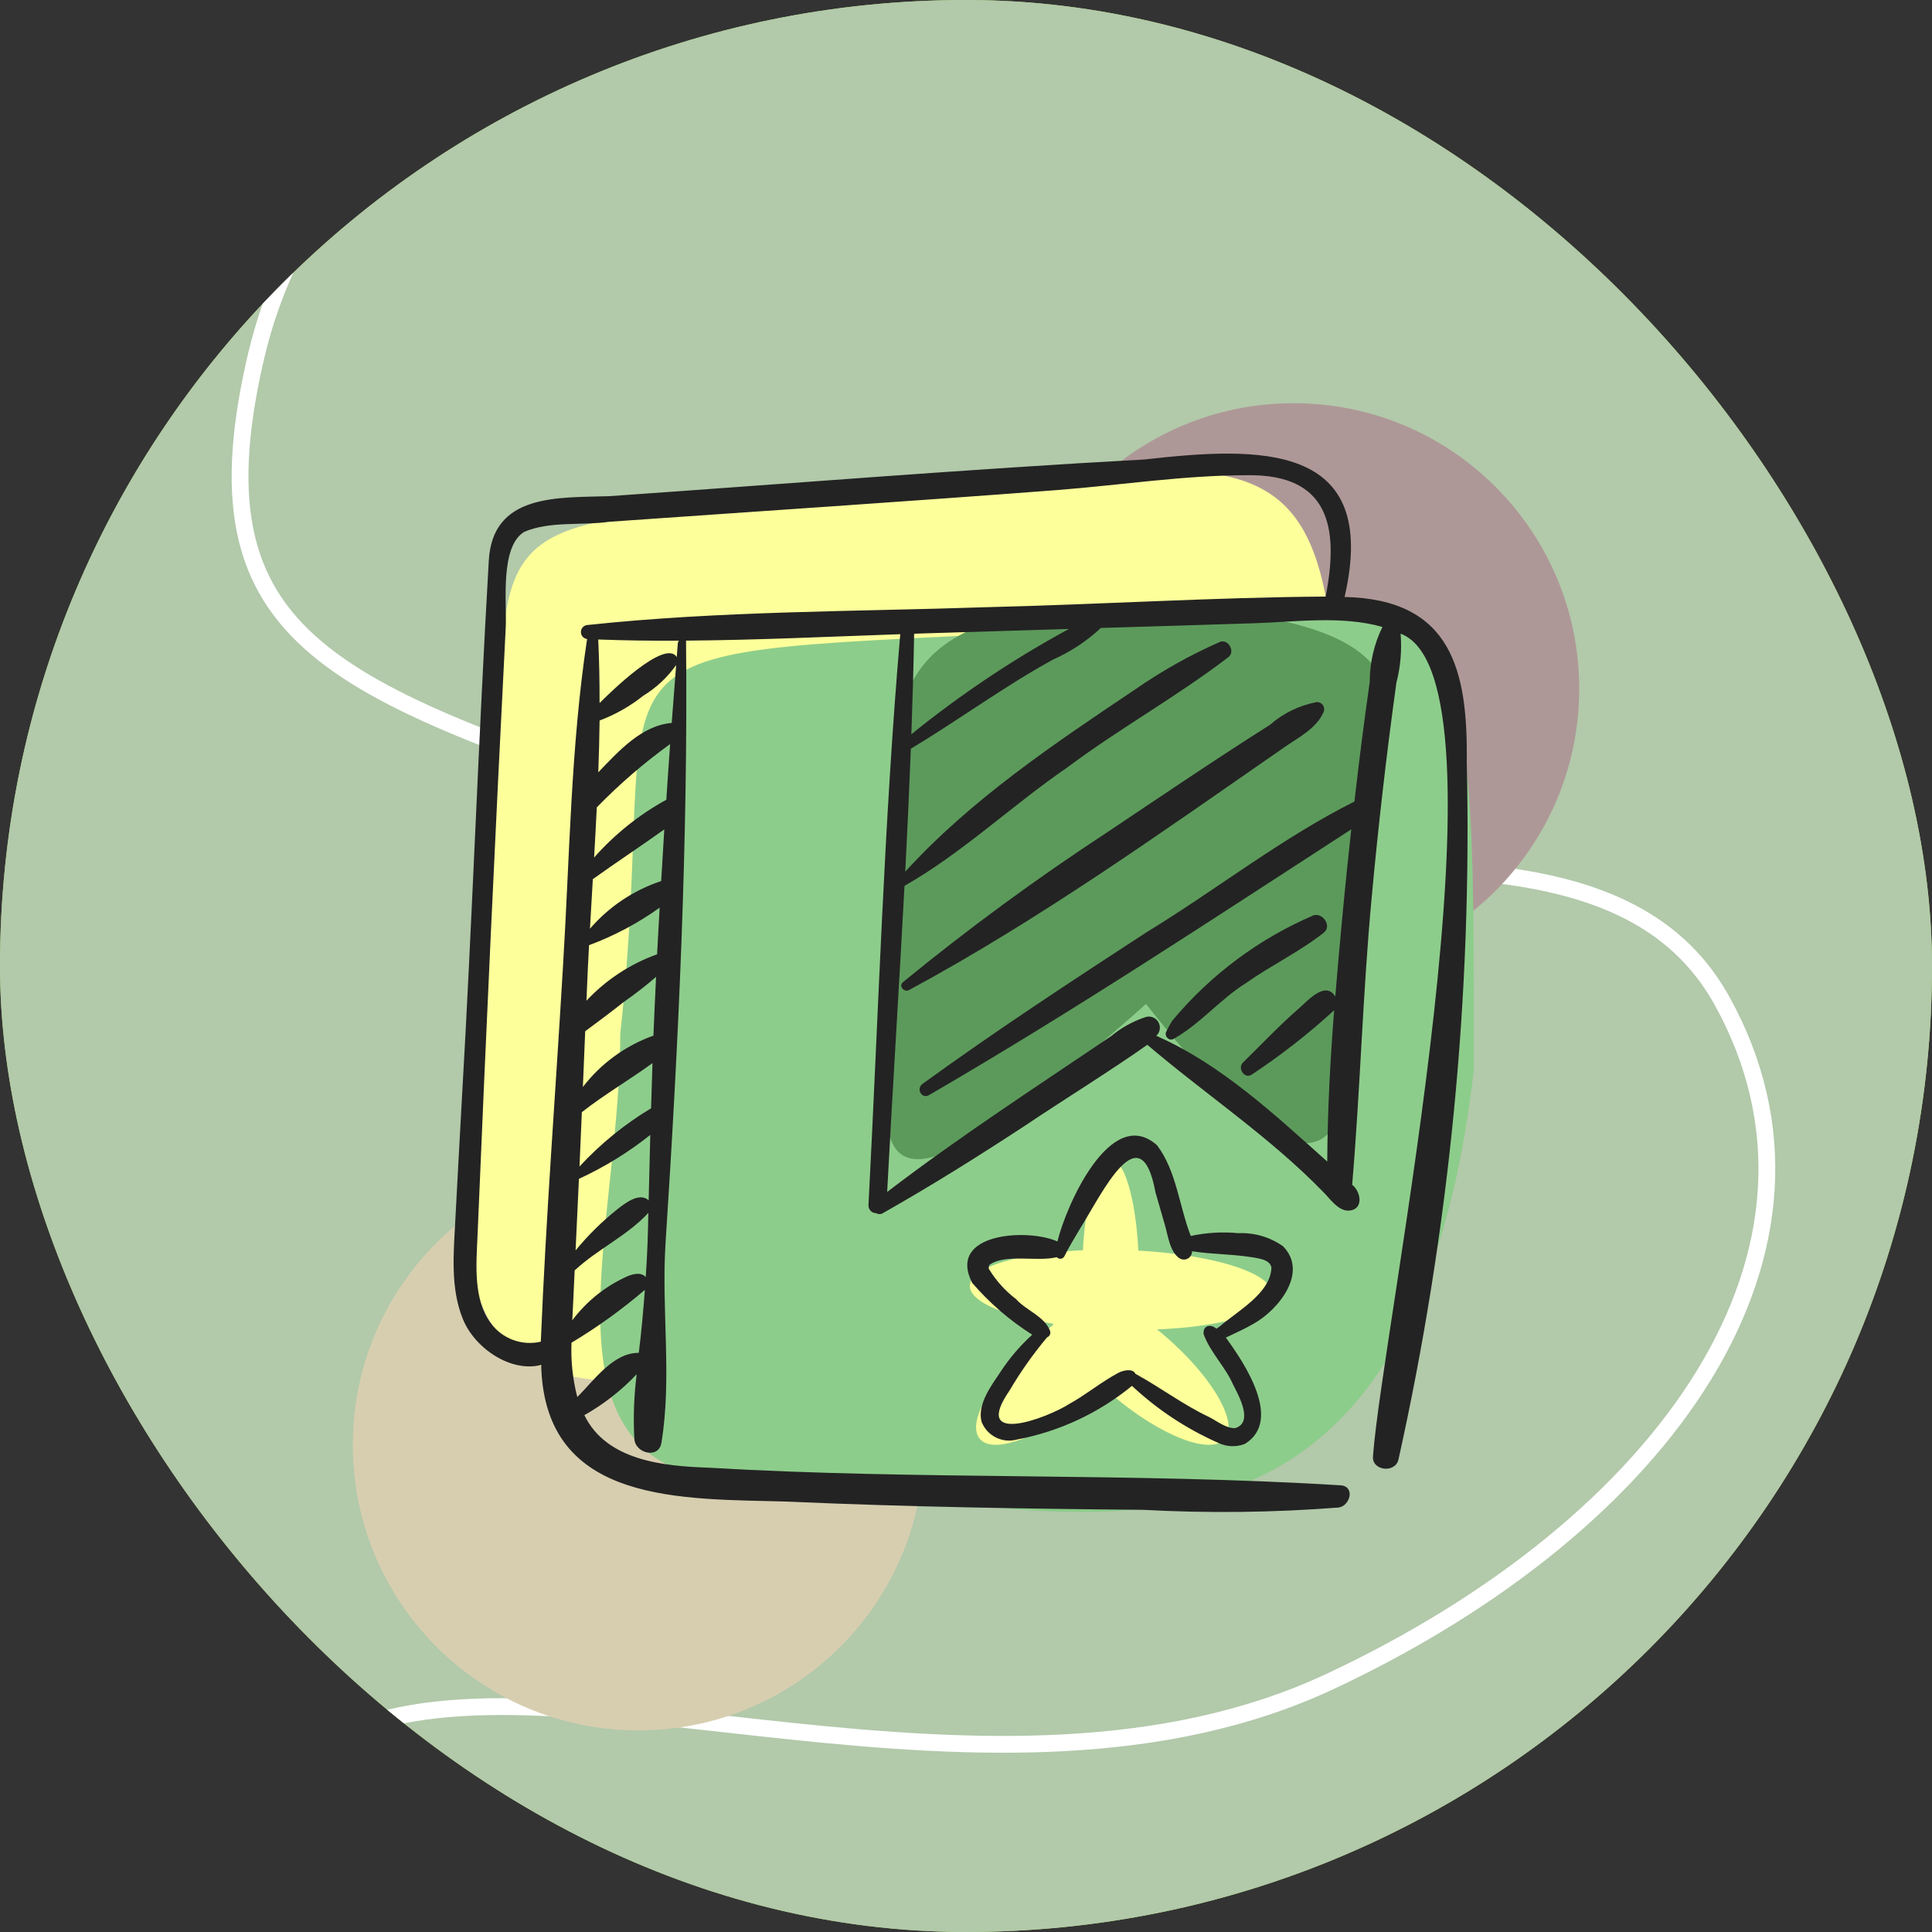 <svg width="115" height="115" viewBox="0 0 115 115" fill="none" xmlns="http://www.w3.org/2000/svg">
<rect x="0" y="0" width="115" height="115" fill="#333333" stroke="none"/>
<g clip-path="url(#clip0_36608_233556)">
<rect width="115" height="115" rx="57.5" fill="#ACD964"/>
<path d="M105.873 6.35999e-08L9.127 5.48275e-09C4.086 2.45471e-09 -2.45471e-09 4.086 -5.48275e-09 9.127L-6.35999e-08 105.873C-6.66279e-08 110.914 4.086 115 9.127 115L105.873 115C110.914 115 115 110.914 115 105.873L115 9.127C115 4.086 110.914 6.66279e-08 105.873 6.35999e-08Z" fill="#B2C9AA"/>
<path d="M40.906 0.491C33.728 1.843 28.058 4.294 23.866 7.817C19.68 11.336 16.939 15.946 15.647 21.672C14.67 26.003 14.537 29.331 15.198 32.012C15.855 34.675 17.306 36.743 19.591 38.544C21.889 40.356 25.025 41.893 29.038 43.473C33.049 45.052 37.889 46.658 43.587 48.625C54.856 52.516 67.454 51.438 78.407 51.221C83.856 51.112 88.913 51.219 93.131 52.301C97.368 53.387 100.801 55.469 102.937 59.328C107.143 66.924 106.275 74.9 101.845 82.126C97.427 89.334 89.462 95.809 79.421 100.522C69.299 105.274 57.694 104.649 47.138 103.553C41.837 103.002 36.817 102.334 32.317 102.139C27.816 101.944 23.92 102.229 20.869 103.538C16.685 105.334 13.669 107.201 11.779 109.121C9.9 111.031 9.162 112.96 9.434 114.932L8.444 115.068C8.118 112.707 9.035 110.483 11.066 108.419C13.087 106.366 16.238 104.438 20.474 102.619C23.739 101.218 27.822 100.943 32.36 101.14C36.9 101.336 41.983 102.012 47.241 102.559C57.803 103.656 69.151 104.238 78.996 99.617C88.92 94.959 96.706 88.596 100.993 81.603C105.269 74.628 106.063 67.04 102.062 59.812C100.095 56.26 96.936 54.309 92.883 53.27C88.81 52.225 83.876 52.112 78.427 52.221C67.582 52.436 54.744 53.535 43.261 49.57C37.582 47.61 32.708 45.993 28.671 44.403C24.635 42.814 21.388 41.234 18.971 39.329C16.541 37.413 14.945 35.163 14.227 32.252C13.514 29.359 13.678 25.858 14.672 21.452C16.008 15.529 18.858 10.721 23.223 7.052C27.582 3.388 33.426 0.882 40.721 -0.491L40.906 0.491Z" fill="white"/>
<path d="M77 24C67.611 24 60 31.611 60 41C60 50.389 67.611 58 77 58C86.389 58 94 50.389 94 41C94 31.611 86.389 24 77 24Z" fill="#AE9897"/>
<path d="M38 69C28.611 69 21 76.611 21 86C21 95.389 28.611 103 38 103C47.389 103 55 95.389 55 86C55 76.611 47.389 69 38 69Z" fill="#D7CEB0"/>
<path d="M79.727 56.707C75.617 94.052 51.169 82.22 37.139 82.22C23.109 82.22 28.92 67.354 28.92 54.489C31.535 29.716 24.437 31.195 53.203 29.716C80.1 26.018 79.727 25.648 79.727 56.707Z" fill="#FDFF9B"/>
<path d="M87.727 63.682C83.617 99.693 59.169 88.283 45.139 88.283C31.109 88.283 36.92 73.948 36.92 61.543C39.535 37.654 32.437 39.081 61.203 37.654C88.1 34.089 87.727 33.732 87.727 63.682Z" fill="#8DCD8B"/>
<path d="M67.797 75.876C67.797 79.673 67.041 82.751 66.109 82.751C65.176 82.751 64.42 79.673 64.42 75.876C64.42 72.078 65.176 69 66.109 69C67.041 69 67.797 72.078 67.797 75.876Z" fill="#FDFF9B"/>
<path d="M64.995 83.062C62.127 85.49 59.135 86.643 58.312 85.635C57.488 84.628 59.145 81.843 62.013 79.414C64.881 76.985 67.873 75.833 68.696 76.84C69.52 77.847 67.863 80.633 64.995 83.062Z" fill="#FDFF9B"/>
<path d="M66.235 83.062C69.102 85.49 72.095 86.643 72.918 85.635C73.742 84.628 72.084 81.843 69.217 79.414C66.349 76.985 63.357 75.833 62.533 76.84C61.71 77.847 63.367 80.633 66.235 83.062Z" fill="#FDFF9B"/>
<path d="M66.665 79.144C61.694 79.01 57.693 77.838 57.727 76.529C57.761 75.219 61.819 74.266 66.789 74.4C71.759 74.535 75.761 75.706 75.727 77.016C75.692 78.326 71.635 79.279 66.665 79.144Z" fill="#FDFF9B"/>
<path d="M80.736 54.577C80.736 64.836 81.153 76.178 68.215 59.761C47.347 78.338 53.607 64.836 53.607 54.577C53.607 44.317 49.851 36 67.38 36C90.335 36.864 80.736 44.317 80.736 54.577Z" fill="#5C9A5B"/>
<path d="M32.213 81.245C32.402 89.616 40.682 89.195 46.915 89.383C53.954 89.696 61.001 89.809 68.047 89.871C71.921 90.081 75.805 90.034 79.673 89.734C80.341 89.65 80.675 88.53 79.851 88.415C67.33 87.639 54.71 88.105 42.163 87.361C39.5 87.271 36.099 86.945 34.784 84.235C35.938 83.584 36.987 82.763 37.898 81.801C37.735 83.081 37.688 84.374 37.76 85.663C37.825 86.517 39.212 86.856 39.371 85.881C40.005 82.01 39.369 77.985 39.61 74.079C40.391 62.114 40.957 50.081 40.836 38.133C45.086 38.1 49.347 37.896 53.586 37.75C52.613 49.033 52.29 60.398 51.696 71.707C51.672 71.963 51.86 72.189 52.116 72.212C52.128 72.213 52.141 72.214 52.154 72.214C52.282 72.289 52.442 72.285 52.566 72.204C55.459 70.566 58.245 68.819 61.025 66.996C63.01 65.656 66.38 63.558 68.292 62.189C71.743 65.132 75.564 67.661 78.745 70.931C79.183 71.359 79.675 72.137 80.353 72.056C81.175 71.957 81.008 70.929 80.486 70.521C80.971 64.826 81.115 59.099 81.65 53.4C82.042 49.135 82.532 44.88 83.119 40.636C83.366 39.684 83.451 38.698 83.369 37.718C90.307 40.316 82.27 79.059 81.727 86.674C81.636 87.542 83.046 87.717 83.241 86.879C86.27 73.251 87.635 59.306 87.307 45.349C87.375 39.909 86.413 35.672 80.034 35.535C82.172 26.274 74.931 26.579 68.145 27.348C57.508 27.93 46.887 28.796 36.259 29.534C33.229 29.635 29.3 29.351 29.093 33.402C28.472 44.083 28.112 54.793 27.489 65.48C27.36 67.87 27.224 70.26 27.101 72.65C27.001 74.595 26.8 76.677 27.556 78.525C28.277 80.285 30.436 81.71 32.213 81.245ZM35.69 42.887C36.625 42.536 37.499 42.041 38.28 41.42C39.053 40.948 39.723 40.325 40.247 39.586C40.157 40.735 40.069 41.884 39.983 43.033C38.185 43.178 36.801 44.738 35.612 45.971C35.65 44.942 35.678 43.914 35.69 42.887ZM38.755 65.97C37.177 66.917 35.742 68.083 34.494 69.435C34.541 68.357 34.588 67.279 34.633 66.201C35.975 65.145 37.465 64.285 38.838 63.281C38.807 64.177 38.779 65.074 38.755 65.97ZM39.662 47.604C38.041 48.494 36.587 49.658 35.363 51.044C35.421 50.049 35.474 49.054 35.523 48.059C36.865 46.678 38.326 45.417 39.888 44.291C39.808 45.395 39.737 46.499 39.662 47.604ZM34.931 59.016C34.968 58.1 35.011 57.181 35.062 56.261C36.555 55.707 37.968 54.956 39.264 54.029C39.212 54.954 39.16 55.879 39.113 56.803C37.511 57.377 36.07 58.325 34.908 59.567C34.916 59.384 34.924 59.2 34.931 59.016ZM37.153 59.623C37.812 59.165 38.446 58.672 39.052 58.147C38.997 59.312 38.939 60.478 38.894 61.644C37.23 62.239 35.772 63.3 34.695 64.701C34.741 63.596 34.787 62.49 34.833 61.384C35.611 60.803 36.392 60.228 37.153 59.623ZM39.356 52.444C37.712 52.989 36.247 53.969 35.117 55.281C35.172 54.299 35.229 53.316 35.287 52.331C36.691 51.322 38.138 50.376 39.541 49.369C39.475 50.394 39.416 51.419 39.356 52.444ZM34.46 70.169C35.975 69.472 37.401 68.595 38.706 67.555C38.672 68.853 38.64 70.15 38.611 71.448C38.055 70.949 37.209 71.62 36.746 71.98C35.834 72.707 35.001 73.528 34.261 74.43C34.328 73.01 34.394 71.589 34.46 70.169ZM38.022 80.528C36.506 80.505 35.352 82.171 34.363 83.158C34.09 82.103 33.973 81.013 34.017 79.923C35.559 78.999 37.02 77.946 38.386 76.776C38.288 78.031 38.181 79.284 38.022 80.528ZM38.436 76.02C38.181 75.706 37.678 75.827 37.355 75.965C36.052 76.545 34.92 77.449 34.065 78.59C34.117 77.597 34.159 76.612 34.206 75.62C35.566 74.353 37.336 73.557 38.593 72.194C38.568 73.47 38.53 74.747 38.436 76.02ZM40.347 38.277C40.325 38.555 40.305 38.833 40.283 39.11C39.582 38.01 36.325 41.212 35.689 41.849C35.69 40.585 35.669 39.323 35.609 38.065C37.209 38.123 38.811 38.147 40.416 38.137C40.379 38.175 40.355 38.224 40.347 38.277ZM55.127 37.698C57.961 37.611 60.794 37.524 63.627 37.437C60.315 39.236 57.176 41.334 54.248 43.706C54.319 41.711 54.378 39.716 54.413 37.722C54.651 37.714 54.889 37.705 55.127 37.698ZM81.534 40.575C81.195 42.949 80.891 45.327 80.622 47.71C76.299 49.875 72.384 52.969 68.236 55.498C63.738 58.428 59.254 61.366 54.91 64.519C54.517 64.805 54.859 65.436 55.299 65.185C63.863 60.213 72.126 54.748 80.433 49.364C80.064 52.678 79.759 55.983 79.481 59.315C78.894 58.37 77.863 59.541 77.339 60.003C76.163 61.025 75.094 62.162 73.981 63.251C73.632 63.598 74.101 64.26 74.523 63.955C76.251 62.811 77.886 61.534 79.414 60.135C79.177 63.136 79.019 66.142 79.003 69.14C75.884 66.357 72.697 63.36 68.827 61.656C69.095 61.409 69.113 60.992 68.866 60.724C68.701 60.544 68.451 60.471 68.216 60.531C67.455 60.779 66.749 61.168 66.134 61.679C61.652 64.713 57.106 67.661 52.807 70.949C53.127 64.882 53.516 58.806 53.84 52.729C57.276 50.777 60.246 47.931 63.528 45.683C66.638 43.355 70.06 41.463 73.135 39.103C73.535 38.77 73.106 38.016 72.614 38.209C70.84 38.989 69.147 39.939 67.557 41.047C62.742 44.274 57.812 47.581 53.884 51.884C54.011 49.445 54.122 47.006 54.217 44.567C57.063 42.859 59.752 40.87 62.669 39.266C63.721 38.802 64.687 38.163 65.526 37.378C68.597 37.285 71.668 37.198 74.739 37.095C77.152 37.013 79.902 36.636 82.287 37.319C81.791 38.333 81.533 39.446 81.534 40.575ZM28.419 73.674C28.924 61.556 29.485 49.44 30.104 37.327C30.173 35.885 29.748 32.547 31.204 31.657C32.749 31 34.612 31.298 36.259 31.058C45.145 30.432 54.036 29.852 62.918 29.171C66.657 28.883 70.463 28.288 74.213 28.287C79.114 28.207 79.719 31.377 78.907 35.51C72.215 35.555 65.528 35.979 58.837 36.139C50.911 36.407 42.874 36.359 34.984 37.201C34.752 37.209 34.571 37.404 34.58 37.636C34.587 37.842 34.742 38.011 34.946 38.038C33.975 44.423 33.911 50.996 33.516 57.435C33.08 64.913 32.499 72.374 32.191 79.861C31.062 80.126 29.885 79.686 29.206 78.746C28.175 77.351 28.347 75.302 28.419 73.674Z" fill="#232323"/>
<path d="M74.64 78.781C76.114 77.949 77.897 75.727 76.367 74.179C75.59 73.633 74.653 73.359 73.704 73.403C72.759 73.313 71.807 73.369 70.88 73.569C70.188 71.799 70.035 69.705 68.869 68.168C66.115 65.719 63.442 71.8 62.943 73.897C61.185 73.102 56.349 73.375 57.866 76.358C58.898 77.559 60.104 78.6 61.442 79.447C60.727 80.095 60.098 80.83 59.569 81.636C59.025 82.451 58.142 83.6 58.431 84.64C58.763 85.475 59.669 85.925 60.535 85.686C63.048 85.21 65.402 84.112 67.38 82.492C68.891 83.906 70.629 85.053 72.521 85.888C73.016 86.124 73.586 86.147 74.097 85.949C76.366 84.557 74.079 81.141 72.967 79.619C73.534 79.345 74.099 79.101 74.64 78.781ZM72.584 78.969C72.527 79.01 72.466 79.051 72.405 79.091C72.055 78.782 71.595 78.9 71.642 79.405C72.02 80.476 72.931 81.347 73.391 82.401C73.726 83.061 74.632 84.658 73.533 85.005C73.017 85.052 72.409 84.567 71.97 84.347C70.431 83.622 69.072 82.585 67.587 81.775C67.433 81.435 66.856 81.564 66.563 81.72C65.551 82.257 64.657 83.011 63.65 83.567C62.252 84.453 57.813 86.077 60.087 82.776C60.745 81.659 61.494 80.597 62.326 79.603C62.475 79.546 62.554 79.384 62.508 79.231C62.17 78.344 61.097 78.019 60.483 77.332C59.831 76.836 59.278 76.221 58.855 75.519C58.84 75.435 58.861 75.348 58.911 75.279C59.866 74.61 61.724 75.126 62.906 74.832C63.004 74.946 63.177 74.959 63.291 74.861C63.318 74.837 63.341 74.807 63.357 74.775C63.645 74.19 63.986 73.649 64.315 73.088C65.598 71.048 67.894 66.176 68.777 70.968C68.966 71.63 69.156 72.291 69.349 72.951C69.532 73.579 69.635 74.53 70.221 74.906C70.451 75.044 70.749 74.968 70.886 74.738C70.933 74.66 70.957 74.571 70.955 74.48C72.285 74.687 73.692 74.64 75.001 74.925C75.298 74.999 75.61 75.114 75.68 75.444C75.642 76.979 73.64 78.049 72.584 78.969Z" fill="#232323"/>
<path d="M78.4 41.787C77.36 41.977 76.39 42.446 75.595 43.143C72.33 45.21 69.133 47.381 65.922 49.529C61.706 52.289 57.64 55.272 53.742 58.465C53.473 58.69 53.817 59.087 54.104 58.934C61.899 54.728 69.127 49.554 76.397 44.516C77.232 43.927 78.336 43.386 78.766 42.423C78.88 42.217 78.806 41.956 78.599 41.841C78.538 41.807 78.47 41.789 78.4 41.787Z" fill="#232323"/>
<path d="M69.871 61.831C71.446 60.942 72.629 59.477 74.171 58.512C75.67 57.456 77.357 56.651 78.793 55.52C79.297 55.124 78.748 54.318 78.189 54.482C74.929 55.88 72.047 58.031 69.777 60.757C69.649 60.961 69.533 61.172 69.429 61.389C69.27 61.659 69.595 62.011 69.871 61.831Z" fill="#232323"/>
</g>
<defs>
<clipPath id="clip0_36608_233556">
<rect width="115" height="115" rx="57.5" fill="white"/>
</clipPath>
</defs>
</svg>
